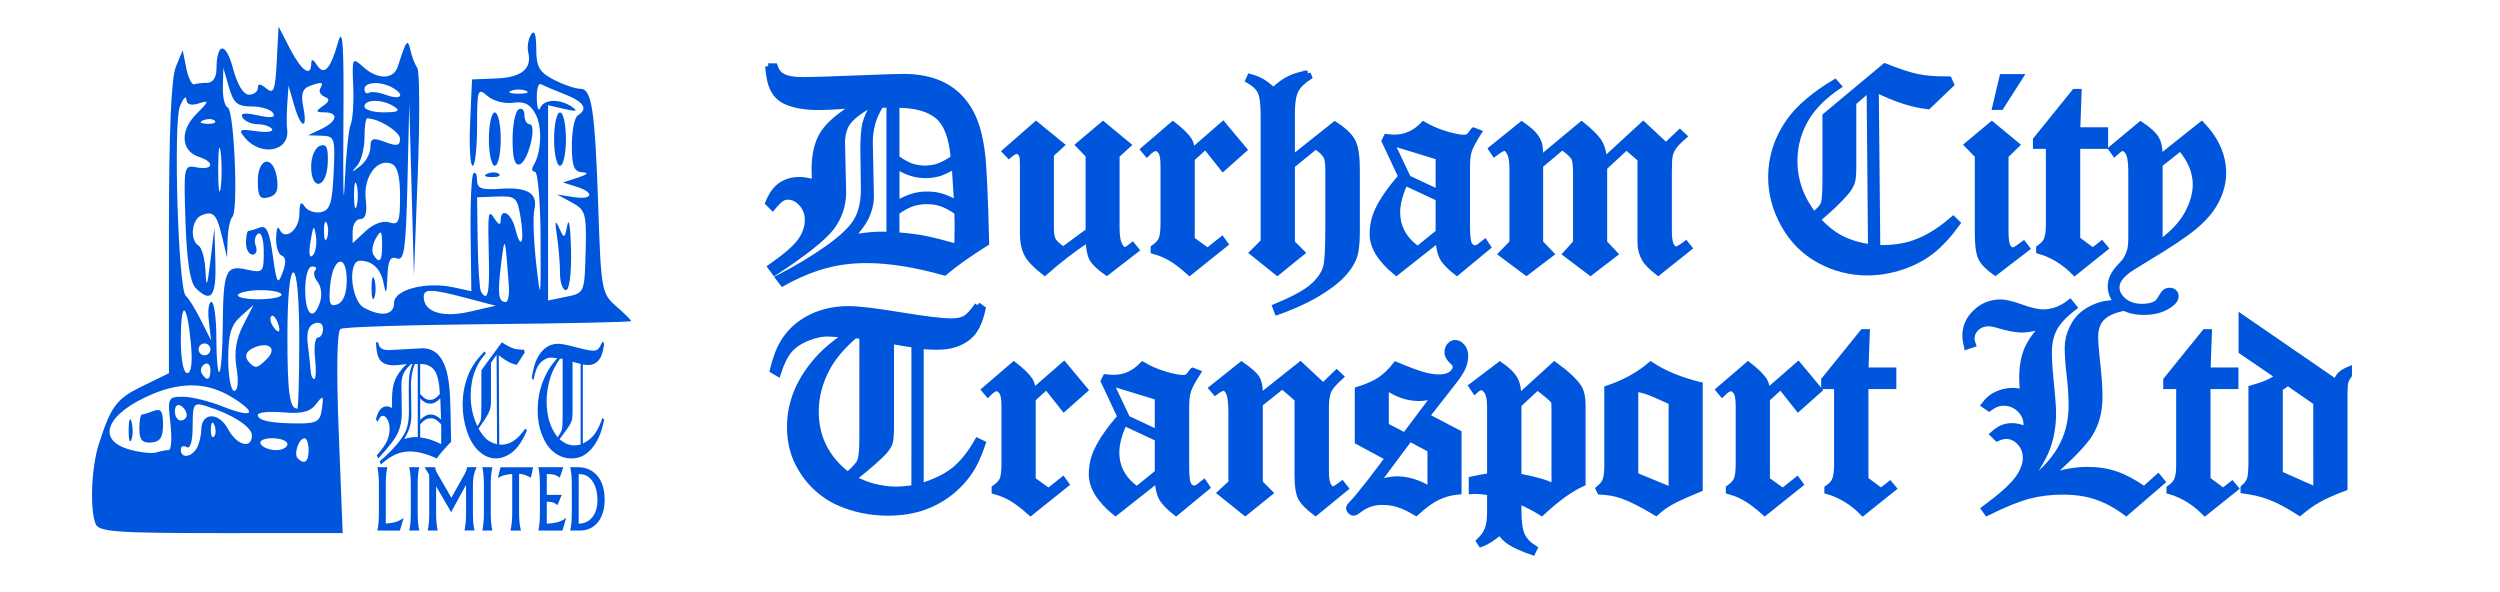 <?xml version="1.0" encoding="UTF-8" standalone="no"?>
<!-- Created with Inkscape (http://www.inkscape.org/) -->

<svg
   xmlns:dc="http://purl.org/dc/elements/1.1/"
   xmlns:cc="http://creativecommons.org/ns#"
   xmlns:rdf="http://www.w3.org/1999/02/22-rdf-syntax-ns#"
   xmlns:svg="http://www.w3.org/2000/svg"
   xmlns="http://www.w3.org/2000/svg"
   xmlns:sodipodi="http://sodipodi.sourceforge.net/DTD/sodipodi-0.dtd"
   xmlns:inkscape="http://www.inkscape.org/namespaces/inkscape"
   width="422"
   height="100"
   viewBox="0 0 111.654 26.458"
   version="1.1"
   id="svg8"
   inkscape:version="0.92.3 (2405546, 2018-03-11)"
   sodipodi:docname="dct-logo-and-text-vector-text-as-curves.svg">
  <defs
     id="defs2" />
  <sodipodi:namedview
     id="base"
     pagecolor="#ffffff"
     bordercolor="#666666"
     borderopacity="1.0"
     inkscape:pageopacity="0.0"
     inkscape:pageshadow="2"
     inkscape:zoom="3.4123223"
     inkscape:cx="209.82778"
     inkscape:cy="50"
     inkscape:document-units="mm"
     inkscape:current-layer="text77661"
     showgrid="false"
     inkscape:window-width="1920"
     inkscape:window-height="1057"
     inkscape:window-x="-8"
     inkscape:window-y="-8"
     inkscape:window-maximized="1"
     units="px" />
  <g
     inkscape:label="Layer 1"
     inkscape:groupmode="layer"
     id="layer1"
     transform="translate(0,-270.542)">
    <path
       inkscape:connector-curvature="0"
       id="path40"
       d="m 4.266,293.929 c -0.258,-0.673 -0.185,-2.509 0.141,-3.531 0.55,-1.725 0.792,-2.047 1.97,-2.619 l 1.168,-0.568 v -6.468 c 0,-4.302 0.103,-6.718 0.307,-7.213 l 0.307,-0.745 0.159,0.794 c 0.087,0.437 0.247,0.764 0.355,0.728 0.108,-0.036 0.374,-0.066 0.593,-0.066 0.234,0 0.399,-0.244 0.401,-0.595 0.008,-1.221 0.416,-1.255 0.735,-0.061 0.197,0.738 0.467,1.186 0.715,1.186 0.219,0 0.398,-0.134 0.398,-0.297 0,-0.21 0.112,-0.204 0.383,0.021 0.326,0.27 0.395,0.087 0.463,-1.224 l 0.08,-1.542 0.512,0.992 c 0.511,0.989 0.94,1.289 0.947,0.661 0.003,-0.224 0.084,-0.205 0.25,0.059 0.319,0.504 0.605,0.2 0.948,-1.006 0.215,-0.755 0.268,0.088 0.238,3.792 -0.021,2.619 0.005,3.75 0.059,2.514 0.053,-1.237 0.174,-2.428 0.268,-2.646 0.094,-0.218 0.144,-0.987 0.113,-1.708 -0.056,-1.269 -0.042,-1.297 0.441,-0.86 0.644,0.582 1.359,0.577 1.549,-0.012 0.388,-1.203 0.442,-1.272 0.565,-0.728 0.066,0.291 0.205,0.648 0.308,0.794 0.104,0.146 0.112,2.289 0.018,4.763 l -0.17,4.498 -0.104,-3.836 -0.104,-3.836 -0.082,3.531 c -0.069,2.976 -0.143,3.508 -0.471,3.382 -0.296,-0.114 -0.398,0.086 -0.425,0.835 -0.027,0.735 -0.067,0.816 -0.159,0.322 -0.127,-0.686 -0.492,-1.047 -1.062,-1.054 -0.565,-0.007 -0.41,1.787 0.181,2.103 0.786,0.421 1.34,0.328 1.34,-0.226 0,-0.589 1.435,-0.957 2.673,-0.685 l 0.777,0.171 -0.033,-2.552 c -0.018,-1.404 0.039,-2.624 0.127,-2.712 0.088,-0.088 0.16,0.048 0.16,0.301 0,0.37 0.198,0.447 1,0.389 1.249,-0.09 1.726,0.191 1.561,0.92 -0.07,0.312 -0.034,1.4 0.081,2.419 0.197,1.748 0.208,1.684 0.196,-1.124 -0.007,-1.637 -0.12,-2.977 -0.25,-2.977 -0.131,0 -0.163,-0.121 -0.071,-0.269 0.359,-0.582 0.408,-1.724 0.099,-2.303 -0.24,-0.448 -0.506,-0.583 -1.007,-0.509 -0.375,0.055 -0.89,-0.081 -1.144,-0.303 -0.435,-0.379 -0.463,-0.296 -0.463,1.358 0,0.968 -0.089,1.761 -0.198,1.761 -0.109,3.5e-4 -0.16,-0.868 -0.113,-1.929 l 0.085,-1.93 1.082,-0.043 c 1.131,-0.045 1.604,-0.43 1.429,-1.163 -0.057,-0.239 -6.6e-4,-0.596 0.125,-0.794 0.152,-0.239 0.229,-0.03 0.232,0.625 0.003,0.822 0.134,1.052 0.785,1.389 0.429,0.222 0.96,0.404 1.179,0.404 0.523,0 0.658,0.901 0.811,5.424 0.12,3.559 0.151,3.727 0.794,4.287 0.368,0.32 0.669,0.619 0.669,0.664 0,0.045 -2.863,0.106 -6.362,0.137 -3.499,0.031 -6.477,0.127 -6.617,0.213 -0.158,0.098 -0.188,1.852 -0.079,4.638 l 0.176,4.481 H 9.863 c -4.714,0 -5.458,-0.056 -5.598,-0.419 z m 9.516,-3.286 c 0,-0.291 -0.081,-0.529 -0.18,-0.529 -0.254,0 -0.496,0.71 -0.306,0.9 0.299,0.299 0.486,0.157 0.486,-0.371 z m -6.247,0 c 0.116,0 0.15,-0.536 0.076,-1.191 -0.129,-1.141 -0.106,-1.191 0.556,-1.191 0.38,0 1.174,0.194 1.765,0.43 1.371,0.548 1.615,0.326 0.44,-0.4 -1.072,-0.662 -2.216,-0.711 -3.553,-0.152 -2.053,0.858 -2.559,2.039 -1.06,2.472 0.473,0.136 1.018,0.199 1.212,0.14 0.194,-0.059 0.447,-0.108 0.563,-0.108 z m -1.79,-0.926 c 0.005,-0.437 0.065,-0.583 0.132,-0.326 0.067,0.257 0.063,0.615 -0.01,0.794 -0.072,0.179 -0.127,-0.032 -0.122,-0.468 z m 0.478,-0.016 c 0,-0.355 0.05,-0.645 0.111,-0.645 0.061,0 0.299,-0.072 0.529,-0.161 0.322,-0.124 0.419,0.016 0.419,0.605 0,0.576 -0.131,0.776 -0.529,0.806 -0.395,0.03 -0.529,-0.123 -0.529,-0.605 z m 2.554,0.877 c 0.112,-0.182 0.209,-0.567 0.214,-0.855 0.015,-0.777 0.782,-0.787 1.195,-0.015 0.391,0.73 1.064,0.908 1.064,0.281 0,-0.385 -0.892,-0.957 -2.051,-1.314 -0.551,-0.17 -0.595,-0.102 -0.595,0.908 0,0.66 -0.105,1.027 -0.265,0.928 -0.146,-0.09 -0.265,-0.037 -0.265,0.117 0,0.385 0.453,0.353 0.702,-0.05 z m 4.06,-0.199 c 0,-0.146 -0.305,-0.265 -0.677,-0.265 -0.384,0 -0.606,0.115 -0.514,0.265 0.09,0.146 0.395,0.265 0.677,0.265 0.282,0 0.514,-0.119 0.514,-0.265 z m -3.259,-0.843 c -0.085,-0.211 -0.147,-0.148 -0.16,0.16 -0.011,0.279 0.051,0.435 0.139,0.347 0.088,-0.088 0.097,-0.316 0.021,-0.507 z m 4.801,-0.744 c 0.079,-0.601 0.055,-0.619 -0.265,-0.199 -0.263,0.346 -0.635,0.438 -1.476,0.366 -0.618,-0.053 -1.124,-0.003 -1.124,0.113 0,0.258 0.594,0.381 1.835,0.381 0.807,0 0.956,-0.096 1.03,-0.661 z m -6.04,0.28 c 0,-0.137 -0.119,-0.323 -0.265,-0.412 -0.146,-0.09 -0.265,0.022 -0.265,0.249 0,0.227 0.119,0.412 0.265,0.412 0.146,0 0.265,-0.112 0.265,-0.249 z m 5.027,-3.323 c 0,-1.852 -0.104,-3.043 -0.265,-3.043 -0.16,0 -0.265,1.132 -0.265,2.866 0,2.514 0.097,3.219 0.441,3.219 0.049,0 0.088,-1.369 0.088,-3.043 z m -2.802,1.231 c -0.114,-0.711 -0.024,-1.29 0.298,-1.918 l 0.461,-0.9 -0.565,0.504 c -0.444,0.396 -0.565,0.807 -0.565,1.918 0,0.778 0.12,1.414 0.268,1.414 0.162,0 0.204,-0.401 0.105,-1.018 z m -1.166,0.077 c 0,-0.227 -0.121,-0.338 -0.269,-0.246 -0.148,0.091 -0.2,0.277 -0.117,0.412 0.227,0.367 0.386,0.299 0.386,-0.166 z m 4.673,-0.514 c -0.056,-0.509 6e-4,-0.926 0.126,-0.926 0.125,0 0.228,-0.175 0.228,-0.389 0,-0.234 -0.155,-0.329 -0.392,-0.238 -0.267,0.103 -0.357,0.415 -0.282,0.984 0.06,0.458 0.117,0.982 0.127,1.164 0.01,0.182 0.08,0.331 0.156,0.331 0.076,0 0.093,-0.417 0.036,-0.926 z m -5.548,-0.677 c -0.175,-1.866 -0.447,-1.963 -0.447,-0.161 0,0.9 0.115,1.499 0.287,1.499 0.184,0 0.242,-0.477 0.161,-1.338 z m 1.424,-0.671 c 0.021,-2.573 0.122,-2.823 1.062,-2.616 0.741,0.163 0.771,0.132 0.771,-0.793 0,-0.545 -0.11,-0.895 -0.253,-0.806 -0.139,0.086 -0.186,0.331 -0.104,0.545 0.082,0.214 0.017,0.388 -0.144,0.388 -0.161,0 -0.293,-0.238 -0.293,-0.529 0,-0.291 0.05,-0.529 0.111,-0.529 0.061,0 0.287,-0.068 0.502,-0.15 0.302,-0.116 0.435,0.17 0.586,1.257 0.173,1.249 0.222,1.333 0.438,0.75 0.161,-0.434 0.149,-0.688 -0.035,-0.75 -0.153,-0.051 -0.269,-0.41 -0.258,-0.798 0.011,-0.388 0.079,-0.563 0.149,-0.39 0.225,0.553 0.888,0.052 0.892,-0.675 0.003,-0.49 0.072,-0.592 0.23,-0.343 0.124,0.196 0.45,0.314 0.724,0.262 0.413,-0.079 0.511,-0.375 0.576,-1.746 0.075,-1.564 0.047,-1.652 -0.529,-1.669 l -0.608,-0.018 0.595,-0.287 c 0.71,-0.342 0.78,-0.734 0.132,-0.739 -0.4,-0.004 -0.409,-0.043 -0.066,-0.285 0.3,-0.212 0.316,-0.313 0.065,-0.415 -0.183,-0.074 -0.265,-0.244 -0.183,-0.377 0.174,-0.282 0.054,-0.302 -0.51,-0.086 -0.292,0.112 -0.364,0.374 -0.253,0.926 0.209,1.046 -0.102,0.978 -0.41,-0.09 l -0.248,-0.86 -0.055,0.794 c -0.03,0.437 -0.034,0.951 -0.008,1.144 0.135,0.993 -1.166,1.251 -1.893,0.375 -0.295,-0.356 -0.231,-0.392 0.507,-0.284 0.465,0.068 0.785,0.026 0.711,-0.093 -0.074,-0.119 -0.358,-0.217 -0.632,-0.217 -0.274,0 -0.579,-0.132 -0.679,-0.293 -0.127,-0.205 0.078,-0.236 0.679,-0.104 0.601,0.132 0.805,0.101 0.679,-0.104 -0.1,-0.161 -0.528,-0.293 -0.952,-0.293 -0.642,0 -0.812,-0.143 -1.019,-0.86 l -0.248,-0.86 -0.024,0.838 c -0.013,0.461 0.085,0.878 0.218,0.926 0.287,0.105 0.481,4.613 0.21,4.884 -0.103,0.103 -0.199,0.554 -0.214,1.003 l -0.027,0.816 -0.207,-0.873 c -0.252,-1.065 -0.393,-1.221 -0.918,-1.02 -0.456,0.175 -0.554,1.11 -0.144,1.364 0.146,0.09 0.284,0.603 0.308,1.14 0.035,0.793 0.077,0.703 0.221,-0.479 l 0.178,-1.455 0.043,1.521 c 0.044,1.553 -0.188,1.857 -0.886,1.159 -0.243,-0.243 -0.39,-1.208 -0.448,-2.929 -0.085,-2.544 -0.08,-2.566 0.513,-2.453 0.724,0.138 0.804,-0.241 0.098,-0.465 -0.811,-0.257 -0.876,-1.17 -0.135,-1.911 0.583,-0.583 0.596,-0.635 0.115,-0.482 -0.352,0.112 -0.543,0.05 -0.554,-0.178 -0.009,-0.192 -0.139,-0.051 -0.288,0.313 -0.301,0.734 -0.068,8.224 0.263,8.459 0.108,0.077 0.407,0.556 0.664,1.066 l 0.467,0.926 -0.102,-0.86 c -0.056,-0.473 -0.004,-0.86 0.117,-0.86 0.12,0 0.219,0.734 0.219,1.632 0,0.897 0.061,1.571 0.135,1.497 0.074,-0.074 0.141,-0.957 0.149,-1.962 z m 1.568,-6.571 c 0,-1.074 0.7,-1.177 0.854,-0.126 0.079,0.54 -0.018,0.764 -0.373,0.857 -0.391,0.102 -0.481,-0.033 -0.481,-0.731 z m 2.381,-0.652 c 0,-0.429 0.171,-0.831 0.388,-0.914 0.299,-0.115 0.38,0.062 0.354,0.765 -0.043,1.139 -0.742,1.279 -0.742,0.149 z m -1.963,8.588 c 0.434,-0.434 0.103,-0.76 -0.526,-0.519 -0.446,0.171 -0.534,0.432 -0.244,0.722 0.25,0.25 0.342,0.225 0.771,-0.204 z m -2.534,-0.414 c 0,-0.146 -0.119,-0.265 -0.265,-0.265 -0.146,0 -0.265,0.119 -0.265,0.265 0,0.146 0.119,0.265 0.265,0.265 0.146,0 0.265,-0.119 0.265,-0.265 z m 3.002,-1.202 c -0.086,-0.225 -0.213,-0.352 -0.283,-0.282 -0.069,0.069 -0.048,0.253 0.048,0.408 0.261,0.422 0.413,0.34 0.234,-0.126 z m 8.46,-1.084 c -1.609,-0.424 -1.937,-0.434 -1.937,-0.058 0,0.67 0.829,0.94 2.038,0.663 l 1.175,-0.269 z m -6.563,0.157 c 0.095,-0.298 0.044,-0.696 -0.112,-0.884 -0.156,-0.188 -0.206,-0.421 -0.11,-0.516 0.096,-0.096 0.035,-0.174 -0.135,-0.174 -0.184,0 -0.309,0.428 -0.309,1.058 0,1.125 0.379,1.419 0.665,0.516 z m 1.187,-0.964 c 0,-1.248 -0.635,-1.02 -0.743,0.267 -0.067,0.788 -0.005,0.94 0.331,0.811 0.264,-0.101 0.413,-0.489 0.413,-1.078 z m -2.91,0.652 c 0,-0.112 -0.41,-0.204 -0.91,-0.204 -0.501,0 -0.967,0.092 -1.037,0.204 -0.07,0.112 0.34,0.204 0.91,0.204 0.57,0 1.037,-0.092 1.037,-0.204 z m 10.151,-0.403 c -0.166,-2.259 -0.181,-2.303 -0.344,-0.992 -0.169,1.362 -0.126,1.72 0.205,1.72 0.105,0 0.168,-0.327 0.138,-0.728 z m 3.431,-1.515 c 0.041,-1.715 -10e-4,-1.867 -0.617,-2.201 l -0.661,-0.358 0.728,0.115 c 0.874,0.139 0.971,-0.202 0.132,-0.465 l -0.595,-0.187 0.661,-0.215 c 0.443,-0.144 0.509,-0.223 0.198,-0.241 -0.368,-0.021 -0.463,-0.269 -0.463,-1.201 0,-0.646 0.119,-1.249 0.265,-1.339 0.475,-0.293 0.28,-0.603 -0.595,-0.949 -0.473,-0.187 -0.949,-0.387 -1.058,-0.445 -0.109,-0.058 -0.189,0.232 -0.178,0.644 0.011,0.412 0.081,0.601 0.154,0.419 0.16,-0.397 0.865,-0.424 1.412,-0.054 0.294,0.199 0.209,0.225 -0.331,0.1 L 24.478,275.24 v 4.361 4.361 l 0.815,-0.167 c 0.811,-0.166 0.816,-0.176 0.86,-2.009 z m -1.146,0.953 c 0,-0.418 -0.062,-1.163 -0.137,-1.654 -0.102,-0.665 -0.077,-0.758 0.099,-0.364 0.223,0.499 0.244,0.491 0.366,-0.132 0.071,-0.364 0.145,0.142 0.165,1.124 0.021,1.038 -0.075,1.786 -0.229,1.786 -0.146,0 -0.265,-0.342 -0.265,-0.761 z m -0.265,-5.986 c 0,-0.655 0.119,-1.191 0.265,-1.191 0.146,0 0.265,0.536 0.265,1.191 0,0.655 -0.119,1.191 -0.265,1.191 -0.146,0 -0.265,-0.536 -0.265,-1.191 z m -2.913,5.358 c -0.051,-2.156 -0.036,-2.255 0.267,-1.786 0.171,0.265 0.258,0.287 0.261,0.066 0.007,-0.602 0.473,-0.343 0.65,0.362 0.251,1.002 0.424,0.641 0.239,-0.499 -0.146,-0.902 -0.219,-0.967 -1.05,-0.935 l -0.893,0.034 0.028,2.008 c 0.015,1.104 0.082,2.097 0.148,2.206 0.292,0.482 0.387,0.086 0.351,-1.455 z m -7.724,-1.028 c -0.083,-0.53 -0.121,-0.492 -0.242,0.242 -0.087,0.526 -0.048,0.773 0.098,0.626 0.133,-0.133 0.198,-0.524 0.144,-0.868 z m 2.956,0.366 c -0.007,-0.624 -0.047,-0.661 -0.279,-0.262 -0.149,0.256 -0.198,0.583 -0.109,0.728 0.274,0.443 0.396,0.296 0.388,-0.465 z m -2.463,-0.926 c -0.073,-0.182 -0.133,-0.033 -0.133,0.331 0,0.364 0.06,0.513 0.133,0.331 0.073,-0.182 0.073,-0.48 0,-0.661 z m 2.787,-0.05 c 0.417,0.132 0.478,-0.016 0.478,-1.161 0,-0.911 -0.119,-1.358 -0.389,-1.462 -0.645,-0.248 -1.258,0.605 -1.143,1.591 0.07,0.601 -0.007,0.883 -0.241,0.883 -0.189,0 -0.344,0.243 -0.344,0.539 v 0.539 l 0.581,-0.541 c 0.346,-0.323 0.774,-0.48 1.058,-0.389 z m -1.457,-1.67 c -0.067,-0.255 -0.121,-0.046 -0.121,0.463 0,0.509 0.054,0.718 0.121,0.463 0.067,-0.255 0.067,-0.671 0,-0.926 z m -6.076,-1.45 c -0.059,-0.476 -0.108,-0.15 -0.11,0.723 -0.002,0.873 0.047,1.262 0.107,0.865 0.06,-0.398 0.062,-1.112 0.003,-1.587 z m 6.687,-0.229 c 0,-0.414 0.103,-0.451 0.661,-0.239 0.523,0.199 0.661,0.169 0.661,-0.145 0,-0.319 -0.957,-0.913 -1.472,-0.913 -0.063,0 -0.115,0.393 -0.115,0.873 0,0.48 -0.149,1.04 -0.331,1.244 -0.281,0.316 -0.262,0.319 0.132,0.021 0.255,-0.193 0.463,-0.571 0.463,-0.841 z m -6.951,-1.192 c -0.088,-0.088 -0.316,-0.097 -0.507,-0.021 -0.211,0.085 -0.148,0.147 0.16,0.16 0.279,0.011 0.435,-0.051 0.347,-0.139 z m 8.009,-0.634 c -0.52,-0.336 -1.323,-0.336 -1.323,0 0,0.146 0.387,0.263 0.86,0.261 0.653,-0.003 0.764,-0.066 0.463,-0.261 z m -0.008,-0.804 c -0.528,-0.334 -1.315,-0.318 -1.315,0.026 0,0.154 0.089,0.229 0.198,0.165 0.109,-0.063 0.437,-0.026 0.728,0.084 0.654,0.245 0.917,0.059 0.389,-0.275 z m 5.895,0.1 c -0.182,-0.073 -0.48,-0.073 -0.661,0 -0.182,0.073 -0.033,0.133 0.331,0.133 0.364,0 0.513,-0.06 0.331,-0.133 z m -6.894,8.774 c 0.005,-0.437 0.065,-0.583 0.132,-0.326 0.067,0.257 0.063,0.615 -0.01,0.794 -0.072,0.179 -0.127,-0.032 -0.122,-0.468 z m 5.19,-5.076 c 0.191,-0.076 0.419,-0.067 0.507,0.021 0.088,0.088 -0.068,0.15 -0.347,0.139 -0.308,-0.013 -0.371,-0.075 -0.16,-0.16 z m 0.05,-1.539 c 0,-0.655 0.119,-1.191 0.265,-1.191 0.146,0 0.265,0.536 0.265,1.191 0,0.655 -0.119,1.191 -0.265,1.191 -0.146,0 -0.265,-0.536 -0.265,-1.191 z m 1.058,0.038 c 0,-0.658 0.119,-1.271 0.265,-1.361 0.146,-0.09 0.265,0.022 0.265,0.249 0,0.227 0.104,0.412 0.231,0.412 0.345,0 -0.061,1.663 -0.436,1.788 -0.224,0.075 -0.324,-0.262 -0.324,-1.089 z"
       style="fill:#0055dd;fill-opacity:1;stroke-width:0.265"
       sodipodi:nodetypes="ccccsccccsccssccccccscccccccsccccccccccsccccsccccsccccsccccccccsscsccccsccsscsscscscccsscccccsscscscccscscsccsscssccccccccsscscssssssssccccsscsccscsscccsccssssccsccsssccccccccccccccccccccccccccscccsccccccccccccccsccccccscsccsscccsccssccscsscssssscsccccsccccccsscsccssscssccscccccccscscccccccccccccccccsccssssscccccccccccccccccccccscccsccssccccscccccccccsssccccccccccscccscccccsscccccccccccsssssscsscs" />
    <g
       aria-label="Durham City
Transport Ltd"
       style="font-style:normal;font-weight:normal;font-size:10.583px;line-height:1.25;font-family:sans-serif;letter-spacing:0px;word-spacing:0px;fill:#0055dd;fill-opacity:1;stroke:#0055dd;stroke-width:0.265;stroke-opacity:1"
       id="text3745">
      <path
         d="m 34.309,273.504 h 0.291 q 0.099,0.31 0.329,0.44 0.298,0.174 0.967,0.174 0.428,0 2.716,-0.087 1.383,-0.056 1.724,-0.056 1.029,0 1.749,0.353 0.726,0.353 1.178,1.085 0.453,0.732 0.602,2.015 0.105,0.899 0.18,3.963 -1.209,0.763 -1.86,1.321 -1.972,-0.552 -3.479,-0.552 -1.023,0 -1.898,0.248 -0.874,0.242 -1.854,0.781 l -0.18,-0.236 q 1.271,-0.657 2.232,-1.346 0.961,-0.688 1.265,-1.228 0.31,-0.546 0.31,-1.383 0,-0.304 -0.012,-0.899 -0.012,-0.415 -0.012,-0.862 0,-0.788 0.087,-1.16 0.093,-0.372 0.384,-0.856 h -0.161 q -0.757,0.434 -1.011,0.794 -0.248,0.353 -0.248,0.905 l 0.05,2.201 q 0,0.881 -0.527,1.581 -0.527,0.695 -2.53,2.009 l -0.18,-0.242 q 1.011,-0.707 1.333,-1.16 0.322,-0.453 0.322,-0.949 0,-0.428 -0.273,-0.726 -0.273,-0.304 -0.602,-0.304 -0.167,0 -0.31,0.093 -0.143,0.093 -0.384,0.384 l -0.198,-0.198 q 0.211,-0.533 0.558,-0.781 0.353,-0.248 0.843,-0.248 0.143,0 0.31,0.031 0.174,0.031 0.372,0.093 -0.012,-0.36 -0.012,-0.626 0,-0.974 0.391,-1.581 0.397,-0.614 1.513,-1.277 -1.023,0.105 -1.767,0.105 -0.788,0 -1.352,-0.223 -0.422,-0.174 -0.62,-0.552 -0.198,-0.384 -0.236,-1.048 z m 5.023,1.718 q -0.267,0.453 -0.36,0.788 -0.124,0.459 -0.124,0.856 l 0.05,2.443 q 0,0.471 -0.236,0.961 -0.18,0.366 -0.676,0.893 0.905,-0.149 1.383,-0.143 l 0.353,0.006 v -5.804 z m 0.707,2.381 q 0.378,0.267 0.657,0.366 0.285,0.099 0.614,0.099 0.329,0 0.614,-0.099 0.285,-0.105 0.67,-0.366 -0.118,-1.395 -0.719,-1.885 -0.602,-0.496 -1.836,-0.496 z m 0,2.046 q 0.422,-0.242 0.719,-0.329 0.298,-0.093 0.651,-0.093 0.341,0 0.633,0.087 0.291,0.081 0.701,0.31 l -0.105,-1.681 q -0.397,0.242 -0.688,0.335 -0.285,0.087 -0.626,0.087 -0.329,0 -0.651,-0.105 -0.322,-0.105 -0.633,-0.316 z m 0,1.395 q 0.757,0.062 1.228,0.155 0.477,0.087 1.488,0.372 0.012,-0.936 0.012,-0.967 0,-0.074 -0.012,-0.595 -0.397,-0.273 -0.701,-0.378 -0.298,-0.105 -0.651,-0.105 -0.36,0 -0.67,0.105 -0.304,0.105 -0.695,0.378 z"
         style="font-style:normal;font-variant:normal;font-weight:normal;font-stretch:normal;font-size:12.7px;line-height:0;font-family:'Old English Text MT';-inkscape-font-specification:'Old English Text MT';letter-spacing:-0.265px;fill:#0055dd;fill-opacity:1;stroke:#0055dd;stroke-width:0.265;stroke-opacity:1"
         id="path877" />
      <path
         d="m 49.262,276.102 1.11,0.918 -0.502,0.459 v 3.256 q 0,0.564 0.155,0.806 0.099,0.167 0.217,0.167 0.087,0 0.335,-0.205 l 0.161,0.198 -1.308,1.011 q -0.496,-0.347 -0.651,-0.62 -0.149,-0.279 -0.161,-0.881 -0.961,0.62 -1.96,1.501 -0.602,-0.471 -0.788,-0.825 -0.186,-0.36 -0.186,-0.943 v -3.063 q 0,-0.322 -0.05,-0.422 -0.087,-0.174 -0.236,-0.174 -0.112,0 -0.335,0.192 l -0.167,-0.174 1.377,-1.203 1.122,0.918 -0.459,0.422 v 3.293 q 0,0.366 0.093,0.539 0.093,0.167 0.453,0.428 l 1.135,-0.837 v -3.386 l -0.44,-0.459 z"
         style="font-style:normal;font-variant:normal;font-weight:normal;font-stretch:normal;font-size:12.7px;line-height:0;font-family:'Old English Text MT';-inkscape-font-specification:'Old English Text MT';letter-spacing:-0.265px;fill:#0055dd;fill-opacity:1;stroke:#0055dd;stroke-width:0.265;stroke-opacity:1"
         id="path879" />
      <path
         d="m 54.622,276.102 0.936,1.122 -0.936,0.831 -0.781,-0.986 -0.614,0.558 v 3.615 l 0.707,0.508 0.639,-0.508 0.143,0.198 -1.587,1.271 q -0.508,-0.453 -0.856,-0.651 -0.341,-0.198 -0.75,-0.31 v -0.136 q 0.273,-0.192 0.353,-0.384 0.087,-0.198 0.087,-0.75 v -2.53 q 0,-0.477 -0.112,-0.633 -0.105,-0.161 -0.236,-0.161 -0.143,0 -0.391,0.248 l -0.149,-0.18 1.308,-1.122 q 0.527,0.403 0.719,0.701 0.124,0.186 0.124,0.515 z"
         style="font-style:normal;font-variant:normal;font-weight:normal;font-stretch:normal;font-size:12.7px;line-height:0;font-family:'Old English Text MT';-inkscape-font-specification:'Old English Text MT';letter-spacing:-0.265px;fill:#0055dd;fill-opacity:1;stroke:#0055dd;stroke-width:0.265;stroke-opacity:1"
         id="path881" />
      <path
         d="m 58.4,273.826 0.062,0.149 q -0.44,0.285 -0.602,0.608 -0.161,0.322 -0.161,1.023 v 2.022 l 1.916,-1.525 q 0.614,0.397 0.8,0.769 0.186,0.366 0.186,1.253 v 2.809 q 0,0.806 -0.167,1.178 -0.267,0.608 -0.986,1.141 -0.943,0.707 -2.4,1.222 l -0.087,-0.229 q 1.184,-0.49 1.65,-0.893 0.465,-0.403 0.608,-0.856 0.105,-0.341 0.105,-1.774 v -2.598 q 0,-0.434 -0.087,-0.602 -0.13,-0.229 -0.477,-0.453 l -1.06,0.862 v 3.454 l 0.44,0.44 -1.091,0.887 -1.104,-0.887 0.49,-0.49 v -5.643 q 0,-0.769 -0.136,-1.054 -0.136,-0.285 -0.54,-0.515 l 0.068,-0.149 q 0.329,0.093 0.527,0.211 0.198,0.112 0.521,0.397 0.378,-0.36 0.726,-0.527 0.347,-0.167 0.8,-0.229 z"
         style="font-style:normal;font-variant:normal;font-weight:normal;font-stretch:normal;font-size:12.7px;line-height:0;font-family:'Old English Text MT';-inkscape-font-specification:'Old English Text MT';letter-spacing:-0.265px;fill:#0055dd;fill-opacity:1;stroke:#0055dd;stroke-width:0.265;stroke-opacity:1"
         id="path883" />
      <path
         d="m 65.813,276.369 0.223,0.087 q -0.335,0.521 -0.428,0.8 -0.087,0.273 -0.087,0.744 v 2.642 q 0,0.657 0.099,0.825 0.105,0.161 0.248,0.161 0.074,0 0.155,-0.037 0.05,-0.031 0.291,-0.223 l 0.136,0.205 -1.383,1.141 q -0.477,-0.372 -0.639,-0.664 -0.161,-0.298 -0.18,-0.825 l -1.885,1.488 q -1.06,-0.868 -1.06,-1.712 0,-0.564 0.229,-1.06 0.304,-0.651 1.048,-1.519 l -0.744,-1.587 0.087,-0.174 q 0.242,0.025 0.36,0.025 0.732,0 1.29,-0.583 0.453,0.267 0.986,0.428 0.54,0.161 0.825,0.161 0.13,0 0.198,-0.043 0.068,-0.05 0.229,-0.279 z m -1.563,1.184 -2.121,-0.651 0.757,1.6 1.364,0.639 z m 0,1.842 -1.501,-0.701 q -0.347,0.757 -0.347,1.327 0,1.005 0.912,1.656 l 0.936,-0.757 z"
         style="font-style:normal;font-variant:normal;font-weight:normal;font-stretch:normal;font-size:12.7px;line-height:0;font-family:'Old English Text MT';-inkscape-font-specification:'Old English Text MT';letter-spacing:-0.265px;fill:#0055dd;fill-opacity:1;stroke:#0055dd;stroke-width:0.265;stroke-opacity:1"
         id="path885" />
      <path
         d="m 75.024,276.462 0.18,0.167 q -0.353,0.31 -0.477,0.496 -0.118,0.186 -0.155,0.372 -0.037,0.186 -0.037,0.763 v 2.58 q 0,0.508 0.105,0.676 0.105,0.167 0.198,0.167 0.13,0 0.453,-0.248 l 0.143,0.18 -1.377,1.098 q -0.459,-0.36 -0.595,-0.595 -0.198,-0.347 -0.198,-0.738 v -3.739 l -0.626,-0.539 -0.992,0.918 v 3.361 l 0.471,0.502 -1.085,0.831 -1.098,-0.831 0.453,-0.502 v -3.082 q 0,-0.539 -0.081,-0.695 -0.112,-0.211 -0.54,-0.502 l -0.98,0.825 v 3.454 l 0.477,0.502 -1.091,0.831 -1.11,-0.831 0.484,-0.502 v -3.318 q 0,-0.515 -0.143,-0.744 -0.112,-0.174 -0.205,-0.174 -0.112,0 -0.453,0.254 l -0.136,-0.205 1.352,-1.091 q 0.422,0.298 0.571,0.49 0.155,0.186 0.217,0.409 0.037,0.161 0.037,0.639 l 1.848,-1.538 q 0.608,0.484 0.794,0.8 0.186,0.316 0.217,0.806 l 1.743,-1.606 1.017,0.949 z"
         style="font-style:normal;font-variant:normal;font-weight:normal;font-stretch:normal;font-size:12.7px;line-height:0;font-family:'Old English Text MT';-inkscape-font-specification:'Old English Text MT';letter-spacing:-0.265px;fill:#0055dd;fill-opacity:1;stroke:#0055dd;stroke-width:0.265;stroke-opacity:1"
         id="path887" />
      <path
         d="m 81.955,274.217 0.149,0.174 q -0.924,0.626 -1.377,1.339 -0.583,0.918 -0.583,1.997 0,1.308 0.862,2.418 0.372,-0.304 0.446,-0.508 0.074,-0.211 0.074,-1.141 v -2.778 l 2.654,-2.214 q 0.93,0.366 1.463,0.477 0.533,0.105 1.253,0.105 h 0.143 l 0.099,0.223 -1.023,0.98 q -1.036,-0.112 -2.338,-0.757 l 0.068,7.082 0.236,0.006 q 0.893,0 1.625,-0.304 0.738,-0.304 1.525,-0.986 l 0.186,0.18 q -0.577,0.794 -1.135,1.234 -0.552,0.44 -1.333,0.707 -0.781,0.26 -1.55,0.26 -1.141,0 -2.152,-0.552 -1.005,-0.552 -1.575,-1.581 -0.571,-1.029 -0.571,-2.121 0,-1.346 0.806,-2.493 0.633,-0.899 2.046,-1.749 z m 1.544,0.279 -0.726,0.626 v 2.828 q 0,0.527 -0.056,0.701 -0.062,0.229 -0.285,0.49 -0.453,0.527 -1.265,1.203 0.496,0.552 1.06,0.85 0.571,0.291 1.333,0.391 z"
         style="font-style:normal;font-variant:normal;font-weight:normal;font-stretch:normal;font-size:12.7px;line-height:0;font-family:'Old English Text MT';-inkscape-font-specification:'Old English Text MT';letter-spacing:-0.265px;fill:#0055dd;fill-opacity:1;stroke:#0055dd;stroke-width:0.265;stroke-opacity:1"
         id="path889" />
      <path
         d="m 89.429,273.981 h 0.788 l -0.856,1.339 h -0.248 z m -0.471,2.121 1.104,0.912 -0.49,0.477 v 3.373 q 0,0.533 0.099,0.695 0.099,0.161 0.205,0.161 0.074,0 0.136,-0.031 0.087,-0.043 0.36,-0.248 l 0.149,0.192 -1.408,1.079 q -0.496,-0.353 -0.639,-0.664 -0.143,-0.316 -0.143,-1.098 v -3.46 l -0.465,-0.477 z"
         style="font-style:normal;font-variant:normal;font-weight:normal;font-stretch:normal;font-size:12.7px;line-height:0;font-family:'Old English Text MT';-inkscape-font-specification:'Old English Text MT';letter-spacing:-0.265px;fill:#0055dd;fill-opacity:1;stroke:#0055dd;stroke-width:0.265;stroke-opacity:1"
         id="path891" />
      <path
         d="m 90.926,276.784 1.73,-2.139 h 0.18 l -0.062,1.712 h 1.246 v 0.701 h -1.246 v 4.173 l 0.695,0.515 0.397,-0.31 0.155,0.186 -1.364,1.091 q -0.701,-0.713 -1.587,-0.967 v -0.124 q 0.248,-0.167 0.329,-0.347 0.105,-0.229 0.105,-0.664 v -3.553 h -0.577 z"
         style="font-style:normal;font-variant:normal;font-weight:normal;font-stretch:normal;font-size:12.7px;line-height:0;font-family:'Old English Text MT';-inkscape-font-specification:'Old English Text MT';letter-spacing:-0.265px;fill:#0055dd;fill-opacity:1;stroke:#0055dd;stroke-width:0.265;stroke-opacity:1"
         id="path893" />
      <path
         d="m 94.301,277.187 1.302,-1.085 q 0.533,0.36 0.688,0.626 0.161,0.267 0.161,0.732 v 0.136 l 1.879,-1.494 q 0.961,1.011 0.961,2.164 0,0.62 -0.316,1.24 -0.316,0.614 -0.992,1.172 -0.676,0.552 -2.183,1.451 -0.657,0.397 -0.788,0.502 -0.279,0.217 -0.397,0.422 -0.087,0.149 -0.087,0.335 0,0.316 0.31,0.583 0.316,0.273 0.831,0.273 0.372,0 0.614,-0.13 0.118,-0.062 0.229,-0.267 0.112,-0.198 0.192,-0.26 0.081,-0.062 0.192,-0.062 0.124,0 0.198,0.068 0.074,0.068 0.074,0.18 0,0.198 -0.291,0.391 -0.446,0.31 -1.129,0.31 -0.713,0 -1.098,-0.341 -0.384,-0.335 -0.384,-0.8 0,-0.459 0.428,-0.893 0.205,-0.211 0.254,-0.298 0.136,-0.236 0.186,-0.434 0.05,-0.205 0.05,-0.571 v -2.964 q 0,-0.62 -0.143,-0.843 -0.112,-0.174 -0.242,-0.174 -0.105,0 -0.273,0.161 -0.025,0.025 -0.081,0.074 z m 2.152,0.695 v 3.522 q 0.874,-0.633 1.24,-1.315 0.372,-0.688 0.372,-1.308 0,-0.837 -0.682,-1.637 z"
         style="font-style:normal;font-variant:normal;font-weight:normal;font-stretch:normal;font-size:12.7px;line-height:0;font-family:'Old English Text MT';-inkscape-font-specification:'Old English Text MT';letter-spacing:-0.265px;fill:#0055dd;fill-opacity:1;stroke:#0055dd;stroke-width:0.265;stroke-opacity:1"
         id="path895" />
      <path
         d="m 43.66,284.171 0.229,0.161 q -0.13,0.602 -0.36,0.949 -0.223,0.347 -0.664,0.552 -0.434,0.198 -1.005,0.198 -0.304,0 -0.738,-0.037 v 6.269 q 0.943,-0.285 1.501,-0.732 0.558,-0.453 1.036,-1.296 l 0.229,0.112 q -0.273,0.831 -0.633,1.333 -0.577,0.812 -1.488,1.29 -0.912,0.471 -2.108,0.471 -1.166,0 -2.183,-0.446 -0.589,-0.26 -1.079,-0.732 -0.49,-0.471 -0.806,-1.141 -0.31,-0.67 -0.31,-1.519 0,-0.856 0.341,-1.637 0.341,-0.781 1.005,-1.494 0.422,-0.446 1.191,-0.986 l -0.781,-0.043 q -0.434,-0.025 -0.961,0.186 -0.527,0.205 -0.825,0.552 -0.291,0.347 -0.508,1.036 l -0.229,-0.136 q 0.211,-0.881 0.546,-1.37 0.446,-0.651 1.178,-1.005 0.732,-0.36 1.668,-0.36 0.651,0 2.301,0.273 1.65,0.273 2.27,0.273 0.415,0 0.633,-0.124 0.223,-0.13 0.552,-0.595 z m -5.147,1.377 -0.329,-0.031 q -0.831,0.713 -1.222,1.426 -0.527,0.961 -0.527,1.978 0,1.736 1.426,2.834 0.453,-0.378 0.552,-0.614 0.099,-0.236 0.099,-0.961 z m 2.325,0.391 q -0.589,-0.081 -1.042,-0.174 v 3.708 q 0,0.651 -0.056,0.831 -0.05,0.174 -0.242,0.397 -0.347,0.384 -1.389,1.215 0.521,0.254 0.843,0.341 0.558,0.149 1.073,0.149 0.273,0 0.812,-0.068 z"
         style="font-style:normal;font-variant:normal;font-weight:normal;font-stretch:normal;font-size:12.7px;line-height:0;font-family:'Old English Text MT';-inkscape-font-specification:'Old English Text MT';letter-spacing:-0.265px;fill:#0055dd;fill-opacity:1;stroke:#0055dd;stroke-width:0.265;stroke-opacity:1"
         id="path897" />
      <path
         d="m 47.519,286.831 0.936,1.122 -0.936,0.831 -0.781,-0.986 -0.614,0.558 v 3.615 l 0.707,0.508 0.639,-0.508 0.143,0.198 -1.587,1.271 q -0.508,-0.453 -0.856,-0.651 -0.341,-0.198 -0.75,-0.31 v -0.136 q 0.273,-0.192 0.353,-0.384 0.087,-0.198 0.087,-0.75 v -2.53 q 0,-0.477 -0.112,-0.633 -0.105,-0.161 -0.236,-0.161 -0.143,0 -0.391,0.248 l -0.149,-0.18 1.308,-1.122 q 0.527,0.403 0.719,0.701 0.124,0.186 0.124,0.515 z"
         style="font-style:normal;font-variant:normal;font-weight:normal;font-stretch:normal;font-size:12.7px;line-height:0;font-family:'Old English Text MT';-inkscape-font-specification:'Old English Text MT';letter-spacing:-0.265px;fill:#0055dd;fill-opacity:1;stroke:#0055dd;stroke-width:0.265;stroke-opacity:1"
         id="path899" />
      <path
         d="m 53.27,287.098 0.223,0.087 q -0.335,0.521 -0.428,0.8 -0.087,0.273 -0.087,0.744 v 2.642 q 0,0.657 0.099,0.825 0.105,0.161 0.248,0.161 0.074,0 0.155,-0.037 0.05,-0.031 0.291,-0.223 l 0.136,0.205 -1.383,1.141 q -0.477,-0.372 -0.639,-0.664 -0.161,-0.298 -0.18,-0.825 l -1.885,1.488 q -1.06,-0.868 -1.06,-1.712 0,-0.564 0.229,-1.06 0.304,-0.651 1.048,-1.519 l -0.744,-1.587 0.087,-0.174 q 0.242,0.025 0.36,0.025 0.732,0 1.29,-0.583 0.453,0.267 0.986,0.428 0.54,0.161 0.825,0.161 0.13,0 0.198,-0.043 0.068,-0.05 0.229,-0.279 z m -1.563,1.184 -2.121,-0.651 0.757,1.6 1.364,0.639 z m 0,1.842 -1.501,-0.701 q -0.347,0.757 -0.347,1.327 0,1.005 0.912,1.656 l 0.936,-0.757 z"
         style="font-style:normal;font-variant:normal;font-weight:normal;font-stretch:normal;font-size:12.7px;line-height:0;font-family:'Old English Text MT';-inkscape-font-specification:'Old English Text MT';letter-spacing:-0.265px;fill:#0055dd;fill-opacity:1;stroke:#0055dd;stroke-width:0.265;stroke-opacity:1"
         id="path901" />
      <path
         d="m 58.078,286.831 1.017,0.949 0.602,-0.583 0.174,0.167 q -0.434,0.397 -0.527,0.602 -0.124,0.273 -0.124,0.75 v 2.946 q 0,0.409 0.13,0.608 0.081,0.13 0.18,0.13 0.087,0 0.409,-0.242 l 0.149,0.192 -1.333,1.091 q -0.515,-0.391 -0.664,-0.688 -0.143,-0.304 -0.143,-0.974 v -3.417 l -0.676,-0.583 -1.005,0.8 v 3.528 l 0.446,0.446 -1.098,0.887 -1.104,-0.887 0.484,-0.446 v -3.169 q 0,-0.676 -0.136,-0.912 -0.093,-0.161 -0.211,-0.161 -0.124,0 -0.372,0.192 l -0.149,-0.174 1.321,-1.054 q 0.546,0.384 0.682,0.608 0.136,0.223 0.136,0.62 V 288.27 Z"
         style="font-style:normal;font-variant:normal;font-weight:normal;font-stretch:normal;font-size:12.7px;line-height:0;font-family:'Old English Text MT';-inkscape-font-specification:'Old English Text MT';letter-spacing:-0.265px;fill:#0055dd;fill-opacity:1;stroke:#0055dd;stroke-width:0.265;stroke-opacity:1"
         id="path903" />
      <path
         d="m 63.711,289.132 1.432,0.75 v 2.611 q -0.521,0.05 -0.943,0.254 -0.422,0.205 -0.955,0.695 -0.459,-0.273 -0.8,-0.378 -0.335,-0.105 -0.713,-0.105 -0.583,0 -1.036,0.353 -0.167,0.13 -0.242,0.13 -0.068,0 -0.136,-0.068 -0.068,-0.068 -0.068,-0.136 0,-0.074 0.13,-0.198 0.074,-0.074 0.254,-0.285 l 0.564,-0.701 0.8,-1.06 -1.358,-0.732 v -2.313 q 0.639,-0.198 0.998,-0.44 0.366,-0.248 0.701,-0.676 0.794,0.335 1.277,0.471 0.347,0.093 0.664,0.093 0.347,0 0.54,-0.149 0.192,-0.155 0.192,-0.322 0,-0.112 -0.124,-0.223 -0.242,-0.217 -0.242,-0.422 0,-0.192 0.105,-0.304 0.105,-0.118 0.236,-0.118 0.174,0 0.31,0.161 0.143,0.155 0.143,0.415 0,0.267 -0.112,0.521 -0.112,0.254 -0.428,0.657 z m -1.817,0.428 0.85,0.44 1.352,-1.798 q -0.415,0.118 -0.719,0.118 -0.763,0 -1.482,-0.508 z m 1.067,0.564 -1.494,2.003 q 0.273,-0.093 0.508,-0.136 0.236,-0.043 0.428,-0.043 0.713,0 1.482,0.471 v -1.798 z"
         style="font-style:normal;font-variant:normal;font-weight:normal;font-stretch:normal;font-size:12.7px;line-height:0;font-family:'Old English Text MT';-inkscape-font-specification:'Old English Text MT';letter-spacing:-0.265px;fill:#0055dd;fill-opacity:1;stroke:#0055dd;stroke-width:0.265;stroke-opacity:1"
         id="path905" />
      <path
         d="m 65.728,287.786 1.259,-0.955 q 0.502,0.347 0.664,0.645 0.167,0.298 0.167,0.819 l 1.606,-1.463 q 0.812,0.589 1.085,1.011 0.174,0.273 0.174,0.812 v 3.473 q -0.812,0.366 -1.829,1.315 -0.366,-0.236 -1.036,-0.546 v 0.44 q 0,0.775 0.155,1.11 0.155,0.335 0.558,0.589 l -0.081,0.167 q -0.688,-0.242 -1.029,-0.465 -0.242,-0.161 -0.434,-0.44 -0.446,0.397 -0.843,0.54 l -0.081,-0.124 q 0.267,-0.254 0.372,-0.527 0.112,-0.267 0.112,-0.744 v -0.905 q -0.347,-0.068 -0.719,-0.068 -0.031,0 -0.099,0.006 v -0.521 q 0.446,-0.105 0.819,-0.143 v -3.088 q 0,-0.502 -0.13,-0.695 -0.13,-0.192 -0.267,-0.192 -0.105,0 -0.279,0.161 z m 2.09,0.831 v 3.2 q 0.726,0.149 0.986,0.229 0.267,0.074 0.62,0.236 v -3.479 q 0,-0.285 -0.025,-0.335 -0.019,-0.056 -0.18,-0.192 -0.36,-0.31 -0.558,-0.446 z"
         style="font-style:normal;font-variant:normal;font-weight:normal;font-stretch:normal;font-size:12.7px;line-height:0;font-family:'Old English Text MT';-inkscape-font-specification:'Old English Text MT';letter-spacing:-0.265px;fill:#0055dd;fill-opacity:1;stroke:#0055dd;stroke-width:0.265;stroke-opacity:1"
         id="path907" />
      <path
         d="m 75.913,287.737 v 4.638 q -0.93,0.378 -1.346,0.62 -0.316,0.18 -0.608,0.446 -0.899,-0.546 -1.488,-0.757 -0.446,-0.161 -1.011,-0.186 l -0.062,-0.124 q 0.236,-0.198 0.298,-0.36 0.087,-0.211 0.087,-0.713 v -3.404 q 1.135,-0.378 1.941,-1.067 0.881,0.583 2.189,0.905 z m -2.877,4.037 1.619,0.664 v -3.944 q -0.763,-0.353 -1.079,-0.465 -0.223,-0.081 -0.54,-0.136 z"
         style="font-style:normal;font-variant:normal;font-weight:normal;font-stretch:normal;font-size:12.7px;line-height:0;font-family:'Old English Text MT';-inkscape-font-specification:'Old English Text MT';letter-spacing:-0.265px;fill:#0055dd;fill-opacity:1;stroke:#0055dd;stroke-width:0.265;stroke-opacity:1"
         id="path909" />
      <path
         d="m 80.311,286.831 0.936,1.122 -0.936,0.831 -0.781,-0.986 -0.614,0.558 v 3.615 l 0.707,0.508 0.639,-0.508 0.143,0.198 -1.587,1.271 q -0.508,-0.453 -0.856,-0.651 -0.341,-0.198 -0.75,-0.31 v -0.136 q 0.273,-0.192 0.353,-0.384 0.087,-0.198 0.087,-0.75 v -2.53 q 0,-0.477 -0.112,-0.633 -0.105,-0.161 -0.236,-0.161 -0.143,0 -0.391,0.248 l -0.149,-0.18 1.308,-1.122 q 0.527,0.403 0.719,0.701 0.124,0.186 0.124,0.515 z"
         style="font-style:normal;font-variant:normal;font-weight:normal;font-stretch:normal;font-size:12.7px;line-height:0;font-family:'Old English Text MT';-inkscape-font-specification:'Old English Text MT';letter-spacing:-0.265px;fill:#0055dd;fill-opacity:1;stroke:#0055dd;stroke-width:0.265;stroke-opacity:1"
         id="path911" />
      <path
         d="m 81.467,287.513 1.73,-2.139 h 0.18 l -0.062,1.712 h 1.246 v 0.701 h -1.246 v 4.173 l 0.695,0.515 0.397,-0.31 0.155,0.186 -1.364,1.091 q -0.701,-0.713 -1.587,-0.967 v -0.124 q 0.248,-0.167 0.329,-0.347 0.105,-0.229 0.105,-0.664 v -3.553 h -0.577 z"
         style="font-style:normal;font-variant:normal;font-weight:normal;font-stretch:normal;font-size:12.7px;line-height:0;font-family:'Old English Text MT';-inkscape-font-specification:'Old English Text MT';letter-spacing:-0.265px;fill:#0055dd;fill-opacity:1;stroke:#0055dd;stroke-width:0.265;stroke-opacity:1"
         id="path913" />
      <path
         d="m 94.853,284.047 0.143,0.223 q -0.713,0.105 -1.067,0.415 -0.353,0.304 -0.353,0.905 0,0.329 0.068,0.949 0.124,1.067 0.124,1.743 0,0.912 -0.409,1.6 -0.403,0.682 -1.898,1.96 0.98,-0.316 1.761,-0.316 0.713,0 1.277,0.198 0.571,0.192 1.265,0.676 l 0.62,-0.558 0.18,0.217 -1.606,1.383 q -0.657,-0.49 -1.315,-0.713 -0.651,-0.229 -1.525,-0.229 -0.812,0 -1.532,0.192 -0.713,0.192 -1.842,0.75 l -0.124,-0.174 q 1.122,-0.831 1.488,-1.327 0.366,-0.502 0.366,-0.943 0,-0.422 -0.267,-0.701 -0.267,-0.285 -0.614,-0.285 -0.174,0 -0.397,0.105 l -0.186,-0.18 q 0.229,-0.205 0.422,-0.285 0.192,-0.081 0.446,-0.081 0.149,0 0.304,0.043 0.155,0.037 0.31,0.124 0.012,-0.143 0.012,-0.229 0,-0.397 -0.298,-0.688 -0.298,-0.291 -0.732,-0.291 -0.31,0 -0.639,0.248 l -0.217,-0.149 q 0.229,-0.304 0.471,-0.428 0.384,-0.205 0.819,-0.205 0.093,0 0.205,0.019 0.112,0.012 0.236,0.043 -0.037,-0.378 -0.037,-0.633 0,-0.75 0.223,-1.277 0.229,-0.527 0.781,-1.098 -0.595,0.211 -1.011,0.211 -0.409,0 -1.036,-0.192 -0.285,-0.087 -0.453,-0.087 -0.322,0 -0.546,0.205 -0.217,0.205 -0.217,0.49 0,0.105 0.056,0.248 l -0.267,0.093 q -0.068,-0.291 -0.068,-0.484 0,-0.602 0.465,-1.042 0.465,-0.446 1.116,-0.446 0.298,0 0.918,0.223 0.626,0.223 0.974,0.223 0.633,0 1.203,-0.446 l 0.18,0.223 q -0.62,0.465 -0.874,0.918 -0.248,0.453 -0.248,1.098 0,0.477 0.062,1.104 0.124,1.178 0.124,1.6 0,0.899 -0.291,1.631 -0.291,0.726 -1.054,1.681 1.16,-0.825 1.662,-1.693 0.508,-0.868 0.508,-1.953 0,-0.614 -0.087,-1.346 -0.087,-0.738 -0.087,-1.24 0,-0.446 0.211,-0.881 0.211,-0.434 0.558,-0.682 0.347,-0.248 0.769,-0.36 0.316,-0.081 0.967,-0.099 z"
         style="font-style:normal;font-variant:normal;font-weight:normal;font-stretch:normal;font-size:12.7px;line-height:0;font-family:'Old English Text MT';-inkscape-font-specification:'Old English Text MT';letter-spacing:-0.265px;fill:#0055dd;fill-opacity:1;stroke:#0055dd;stroke-width:0.265;stroke-opacity:1"
         id="path915" />
      <path
         d="m 96.746,287.513 1.73,-2.139 h 0.18 l -0.062,1.712 h 1.246 v 0.701 h -1.246 v 4.173 l 0.695,0.515 0.397,-0.31 0.155,0.186 -1.364,1.091 q -0.701,-0.713 -1.587,-0.967 v -0.124 q 0.248,-0.167 0.329,-0.347 0.105,-0.229 0.105,-0.664 v -3.553 h -0.577 z"
         style="font-style:normal;font-variant:normal;font-weight:normal;font-stretch:normal;font-size:12.7px;line-height:0;font-family:'Old English Text MT';-inkscape-font-specification:'Old English Text MT';letter-spacing:-0.265px;fill:#0055dd;fill-opacity:1;stroke:#0055dd;stroke-width:0.265;stroke-opacity:1"
         id="path917" />
      <path
         d="m 100.11,284.717 4.211,2.896 q 0.099,-0.229 0.217,-0.347 0.124,-0.118 0.372,-0.223 v 0.254 q -0.124,0.167 -0.161,0.304 -0.037,0.136 -0.037,0.558 v 4.173 q -0.788,0.298 -1.172,0.521 -0.384,0.217 -0.831,0.589 -0.732,-0.477 -1.296,-0.695 -0.564,-0.217 -1.215,-0.298 v -0.118 q 0.223,-0.192 0.285,-0.384 0.068,-0.198 0.068,-0.812 v -3.249 q 0.85,-0.236 1.203,-0.533 l -1.643,-1.122 z m 3.336,3.795 -1.271,-0.881 q -0.174,0.143 -0.353,0.248 v 3.832 l 1.625,0.719 z"
         style="font-style:normal;font-variant:normal;font-weight:normal;font-stretch:normal;font-size:12.7px;line-height:0;font-family:'Old English Text MT';-inkscape-font-specification:'Old English Text MT';letter-spacing:-0.265px;fill:#0055dd;fill-opacity:1;stroke:#0055dd;stroke-width:0.265;stroke-opacity:1"
         id="path919" />
    </g>
    <g
       aria-label="DCT"
       transform="scale(0.783,1.278)"
       style="font-style:normal;font-weight:normal;font-size:5.596px;line-height:1.25;font-family:sans-serif;letter-spacing:0px;word-spacing:0px;fill:#000000;fill-opacity:1;stroke:none;stroke-width:0.14"
       id="text77657">
      <path
         d="m 21.443,223.655 h 0.128 q 0.044,0.137 0.145,0.194 0.131,0.076 0.426,0.076 0.189,0 1.197,-0.038 0.609,-0.025 0.76,-0.025 0.454,0 0.77,0.156 0.32,0.156 0.519,0.478 0.199,0.322 0.265,0.888 0.046,0.396 0.079,1.746 -0.533,0.336 -0.82,0.582 -0.869,-0.243 -1.533,-0.243 -0.451,0 -0.836,0.109 -0.385,0.107 -0.817,0.344 l -0.079,-0.104 q 0.56,-0.29 0.984,-0.593 0.423,-0.303 0.557,-0.541 0.137,-0.24 0.137,-0.609 0,-0.134 -0.005,-0.396 -0.005,-0.183 -0.005,-0.38 0,-0.347 0.038,-0.511 0.041,-0.164 0.169,-0.377 h -0.071 q -0.333,0.191 -0.445,0.35 -0.109,0.156 -0.109,0.399 l 0.022,0.97 q 0,0.388 -0.232,0.697 -0.232,0.306 -1.115,0.885 l -0.079,-0.107 q 0.445,-0.311 0.587,-0.511 0.142,-0.199 0.142,-0.418 0,-0.189 -0.12,-0.32 -0.12,-0.134 -0.265,-0.134 -0.074,0 -0.137,0.041 -0.063,0.041 -0.169,0.169 l -0.087,-0.087 q 0.093,-0.235 0.246,-0.344 0.156,-0.109 0.372,-0.109 0.063,0 0.137,0.014 0.076,0.014 0.164,0.041 -0.005,-0.158 -0.005,-0.276 0,-0.429 0.172,-0.697 0.175,-0.271 0.667,-0.563 -0.451,0.046 -0.779,0.046 -0.347,0 -0.596,-0.098 -0.186,-0.076 -0.273,-0.243 -0.087,-0.169 -0.104,-0.462 z m 2.213,0.757 q -0.117,0.199 -0.158,0.347 -0.055,0.202 -0.055,0.377 l 0.022,1.077 q 0,0.208 -0.104,0.423 -0.079,0.161 -0.298,0.393 0.399,-0.066 0.609,-0.063 l 0.156,0.003 v -2.557 z m 0.311,1.049 q 0.167,0.117 0.29,0.161 0.126,0.044 0.27,0.044 0.145,0 0.27,-0.044 0.126,-0.046 0.295,-0.161 -0.052,-0.615 -0.317,-0.831 -0.265,-0.219 -0.809,-0.219 z m 0,0.902 q 0.186,-0.107 0.317,-0.145 0.131,-0.041 0.287,-0.041 0.15,0 0.279,0.038 0.128,0.035 0.309,0.137 l -0.046,-0.74 q -0.175,0.107 -0.303,0.148 -0.126,0.038 -0.276,0.038 -0.145,0 -0.287,-0.046 -0.142,-0.046 -0.279,-0.139 z m 0,0.615 q 0.333,0.027 0.541,0.068 0.21,0.038 0.656,0.164 0.005,-0.413 0.005,-0.426 0,-0.033 -0.005,-0.262 -0.175,-0.12 -0.309,-0.167 -0.131,-0.046 -0.287,-0.046 -0.158,0 -0.295,0.046 -0.134,0.046 -0.306,0.167 z"
         style="font-style:normal;font-variant:normal;font-weight:normal;font-stretch:normal;font-family:'Old English Text MT';-inkscape-font-specification:'Old English Text MT';fill:#0055dd;fill-opacity:1;stroke-width:0.14"
         id="path922" />
      <path
         d="m 27.645,223.969 0.066,0.076 q -0.407,0.276 -0.607,0.59 -0.257,0.404 -0.257,0.88 0,0.577 0.38,1.066 0.164,-0.134 0.197,-0.224 0.033,-0.093 0.033,-0.503 v -1.224 l 1.169,-0.975 q 0.41,0.161 0.645,0.21 0.235,0.046 0.552,0.046 h 0.063 l 0.044,0.098 -0.451,0.432 q -0.456,-0.049 -1.03,-0.333 l 0.03,3.12 0.104,0.003 q 0.393,0 0.716,-0.134 0.325,-0.134 0.672,-0.434 l 0.082,0.079 q -0.254,0.35 -0.5,0.544 -0.243,0.194 -0.587,0.311 -0.344,0.115 -0.683,0.115 -0.503,0 -0.948,-0.243 -0.443,-0.243 -0.694,-0.697 -0.251,-0.454 -0.251,-0.934 0,-0.593 0.355,-1.098 0.279,-0.396 0.902,-0.77 z m 0.68,0.123 -0.32,0.276 v 1.246 q 0,0.232 -0.025,0.309 -0.027,0.101 -0.126,0.216 -0.199,0.232 -0.557,0.53 0.219,0.243 0.467,0.374 0.251,0.128 0.587,0.172 z"
         style="font-style:normal;font-variant:normal;font-weight:normal;font-stretch:normal;font-family:'Old English Text MT';-inkscape-font-specification:'Old English Text MT';fill:#0055dd;fill-opacity:1;stroke-width:0.14"
         id="path924" />
      <path
         d="m 34.361,223.628 0.101,0.071 q -0.057,0.265 -0.158,0.418 -0.098,0.153 -0.292,0.243 -0.191,0.087 -0.443,0.087 -0.134,0 -0.325,-0.016 v 2.762 q 0.415,-0.126 0.661,-0.322 0.246,-0.199 0.456,-0.571 l 0.101,0.049 q -0.12,0.366 -0.279,0.587 -0.254,0.358 -0.656,0.568 -0.402,0.208 -0.929,0.208 -0.514,0 -0.962,-0.197 -0.26,-0.115 -0.475,-0.322 -0.216,-0.208 -0.355,-0.503 -0.137,-0.295 -0.137,-0.669 0,-0.377 0.15,-0.721 0.15,-0.344 0.443,-0.658 0.186,-0.197 0.525,-0.434 l -0.344,-0.019 q -0.191,-0.011 -0.423,0.082 -0.232,0.09 -0.363,0.243 -0.128,0.153 -0.224,0.456 l -0.101,-0.06 q 0.093,-0.388 0.24,-0.604 0.197,-0.287 0.519,-0.443 0.322,-0.158 0.735,-0.158 0.287,0 1.014,0.12 0.727,0.12 1,0.12 0.183,0 0.279,-0.055 0.098,-0.057 0.243,-0.262 z m -2.268,0.607 -0.145,-0.014 q -0.366,0.314 -0.538,0.628 -0.232,0.423 -0.232,0.872 0,0.765 0.628,1.249 0.199,-0.167 0.243,-0.271 0.044,-0.104 0.044,-0.423 z m 1.025,0.172 q -0.26,-0.035 -0.459,-0.076 v 1.634 q 0,0.287 -0.025,0.366 -0.022,0.076 -0.107,0.175 -0.153,0.169 -0.612,0.536 0.23,0.112 0.372,0.15 0.246,0.066 0.473,0.066 0.12,0 0.358,-0.03 z"
         style="font-style:normal;font-variant:normal;font-weight:normal;font-stretch:normal;font-family:'Old English Text MT';-inkscape-font-specification:'Old English Text MT';fill:#0055dd;fill-opacity:1;stroke-width:0.14"
         id="path926" />
    </g>
    <g
       aria-label="LIMITED"
       transform="scale(0.845,1.183)"
       style="font-style:normal;font-variant:normal;font-weight:normal;font-stretch:normal;font-size:3.125px;line-height:1.25;font-family:'Albertus Medium';-inkscape-font-specification:'Albertus Medium, Normal';font-variant-ligatures:normal;font-variant-caps:normal;font-variant-numeric:normal;font-feature-settings:normal;text-align:start;letter-spacing:0px;word-spacing:0px;writing-mode:lr-tb;text-anchor:start;fill:#000000;fill-opacity:1;stroke:none;stroke-width:0.234"
       id="text77661">
      <path
         d="m 19.945,248.72 q 0.046,-0.159 0.064,-0.311 0.018,-0.153 0.018,-0.381 v -1.005 q 0,-0.224 -0.018,-0.377 -0.018,-0.153 -0.066,-0.316 h 0.264 0.265 q -0.046,0.16 -0.064,0.313 -0.018,0.151 -0.018,0.38 v 1.433 0 q 0.27,-0.011 0.453,-0.044 0.278,-0.05 0.493,-0.172 l -0.099,0.241 -0.101,0.241 v 0 h -0.746 v 0 z"
         style="font-style:normal;font-variant:normal;font-weight:normal;font-stretch:normal;font-size:3.125px;font-family:'Albertus Medium';-inkscape-font-specification:'Albertus Medium, Normal';font-variant-ligatures:normal;font-variant-caps:normal;font-variant-numeric:normal;font-feature-settings:normal;text-align:start;writing-mode:lr-tb;text-anchor:start;fill:#0055dd;fill-opacity:1;stroke-width:0.234"
         id="path929" />
      <path
         d="m 21.713,248.028 v -1.005 q 0,-0.224 -0.018,-0.377 -0.018,-0.153 -0.066,-0.316 h 0.264 0.265 q -0.046,0.16 -0.064,0.313 -0.018,0.151 -0.018,0.38 v 1.005 q 0,0.226 0.018,0.378 0.018,0.153 0.066,0.314 h -0.264 -0.265 q 0.046,-0.159 0.064,-0.311 0.018,-0.151 0.018,-0.381 z"
         style="font-style:normal;font-variant:normal;font-weight:normal;font-stretch:normal;font-size:3.125px;font-family:'Albertus Medium';-inkscape-font-specification:'Albertus Medium, Normal';font-variant-ligatures:normal;font-variant-caps:normal;font-variant-numeric:normal;font-feature-settings:normal;text-align:start;writing-mode:lr-tb;text-anchor:start;fill:#0055dd;fill-opacity:1;stroke-width:0.234"
         id="path931" />
      <path
         d="m 23.05,248.028 q 0,0.226 0.018,0.378 0.018,0.153 0.066,0.314 h -0.264 -0.265 q 0.046,-0.159 0.064,-0.311 0.018,-0.153 0.018,-0.381 v -1.411 l -0.247,-0.287 h 0.281 0.281 q 0.002,0.047 0.029,0.108 0.027,0.059 0.072,0.113 l 0.754,0.931 v 0 0 l 0.688,-0.876 q 0.061,-0.076 0.099,-0.151 0.038,-0.076 0.038,-0.125 h 0.255 0.256 q -0.11,0.162 -0.154,0.314 -0.043,0.153 -0.043,0.378 v 1.005 q 0,0.226 0.018,0.378 0.018,0.153 0.066,0.314 h -0.264 -0.265 q 0.046,-0.159 0.064,-0.311 0.018,-0.153 0.018,-0.381 v -1.03 0 l -0.79,1.03 v 0 l -0.792,-0.976 v 0 z"
         style="font-style:normal;font-variant:normal;font-weight:normal;font-stretch:normal;font-size:3.125px;font-family:'Albertus Medium';-inkscape-font-specification:'Albertus Medium, Normal';font-variant-ligatures:normal;font-variant-caps:normal;font-variant-numeric:normal;font-feature-settings:normal;text-align:start;writing-mode:lr-tb;text-anchor:start;fill:#0055dd;fill-opacity:1;stroke-width:0.234"
         id="path933" />
      <path
         d="m 25.576,248.028 v -1.005 q 0,-0.224 -0.018,-0.377 -0.018,-0.153 -0.066,-0.316 h 0.264 0.265 q -0.046,0.16 -0.064,0.313 -0.018,0.151 -0.018,0.38 v 1.005 q 0,0.226 0.018,0.378 0.018,0.153 0.066,0.314 h -0.264 -0.265 q 0.046,-0.159 0.064,-0.311 0.018,-0.151 0.018,-0.381 z"
         style="font-style:normal;font-variant:normal;font-weight:normal;font-stretch:normal;font-size:3.125px;font-family:'Albertus Medium';-inkscape-font-specification:'Albertus Medium, Normal';font-variant-ligatures:normal;font-variant-caps:normal;font-variant-numeric:normal;font-feature-settings:normal;text-align:start;writing-mode:lr-tb;text-anchor:start;fill:#0055dd;fill-opacity:1;stroke-width:0.234"
         id="path935" />
      <path
         d="m 27.073,248.028 v -1.44 0 q -0.189,0.008 -0.325,0.028 -0.264,0.038 -0.435,0.128 l 0.07,-0.206 0.07,-0.207 v 0 h 0.801 v 0 h 0.92 v 0 l -0.056,0.197 -0.058,0.197 q -0.211,-0.079 -0.359,-0.113 -0.13,-0.028 -0.265,-0.032 v 0 1.449 q 0,0.207 0.02,0.36 0.021,0.153 0.073,0.333 h -0.273 -0.275 q 0.052,-0.175 0.072,-0.328 0.02,-0.153 0.02,-0.365 z"
         style="font-style:normal;font-variant:normal;font-weight:normal;font-stretch:normal;font-size:3.125px;font-family:'Albertus Medium';-inkscape-font-specification:'Albertus Medium, Normal';font-variant-ligatures:normal;font-variant-caps:normal;font-variant-numeric:normal;font-feature-settings:normal;text-align:start;writing-mode:lr-tb;text-anchor:start;fill:#0055dd;fill-opacity:1;stroke-width:0.234"
         id="path937" />
      <path
         d="m 28.455,248.72 q 0.046,-0.159 0.064,-0.311 0.018,-0.153 0.018,-0.381 v -1.005 q 0,-0.224 -0.018,-0.377 -0.018,-0.153 -0.066,-0.316 h 0.447 v 0 h 0.873 v 0 l -0.092,0.195 -0.093,0.197 q -0.137,-0.073 -0.27,-0.102 -0.133,-0.03 -0.32,-0.03 h -0.098 v 0 0.783 0 h 0.789 l -0.11,0.194 -0.11,0.194 q -0.116,-0.07 -0.241,-0.099 -0.125,-0.029 -0.314,-0.029 h -0.014 v 0 0.827 0 q 0.323,-0.009 0.532,-0.047 0.278,-0.05 0.493,-0.172 l -0.099,0.241 -0.101,0.241 v 0 h -0.825 v 0 z"
         style="font-style:normal;font-variant:normal;font-weight:normal;font-stretch:normal;font-size:3.125px;font-family:'Albertus Medium';-inkscape-font-specification:'Albertus Medium, Normal';font-variant-ligatures:normal;font-variant-caps:normal;font-variant-numeric:normal;font-feature-settings:normal;text-align:start;writing-mode:lr-tb;text-anchor:start;fill:#0055dd;fill-opacity:1;stroke-width:0.234"
         id="path939" />
      <path
         d="m 30.223,248.028 v -1.005 q 0,-0.224 -0.018,-0.377 -0.018,-0.153 -0.066,-0.316 h 0.265 v 0 h 0.142 q 0.65,0 1.031,0.33 0.381,0.328 0.381,0.888 0,0.54 -0.355,0.857 -0.354,0.316 -0.96,0.316 h -0.24 v 0 h -0.264 q 0.046,-0.159 0.064,-0.311 0.018,-0.153 0.018,-0.381 z m 0.363,0.432 v 0 q 0.447,0 0.719,-0.241 0.272,-0.241 0.272,-0.635 0,-0.447 -0.258,-0.72 -0.258,-0.273 -0.682,-0.273 h -0.05 v 0 z"
         style="font-style:normal;font-variant:normal;font-weight:normal;font-stretch:normal;font-size:3.125px;font-family:'Albertus Medium';-inkscape-font-specification:'Albertus Medium, Normal';font-variant-ligatures:normal;font-variant-caps:normal;font-variant-numeric:normal;font-feature-settings:normal;text-align:start;writing-mode:lr-tb;text-anchor:start;fill:#0055dd;fill-opacity:1;stroke-width:0.234"
         id="path941" />
    </g>
  </g>
</svg>
